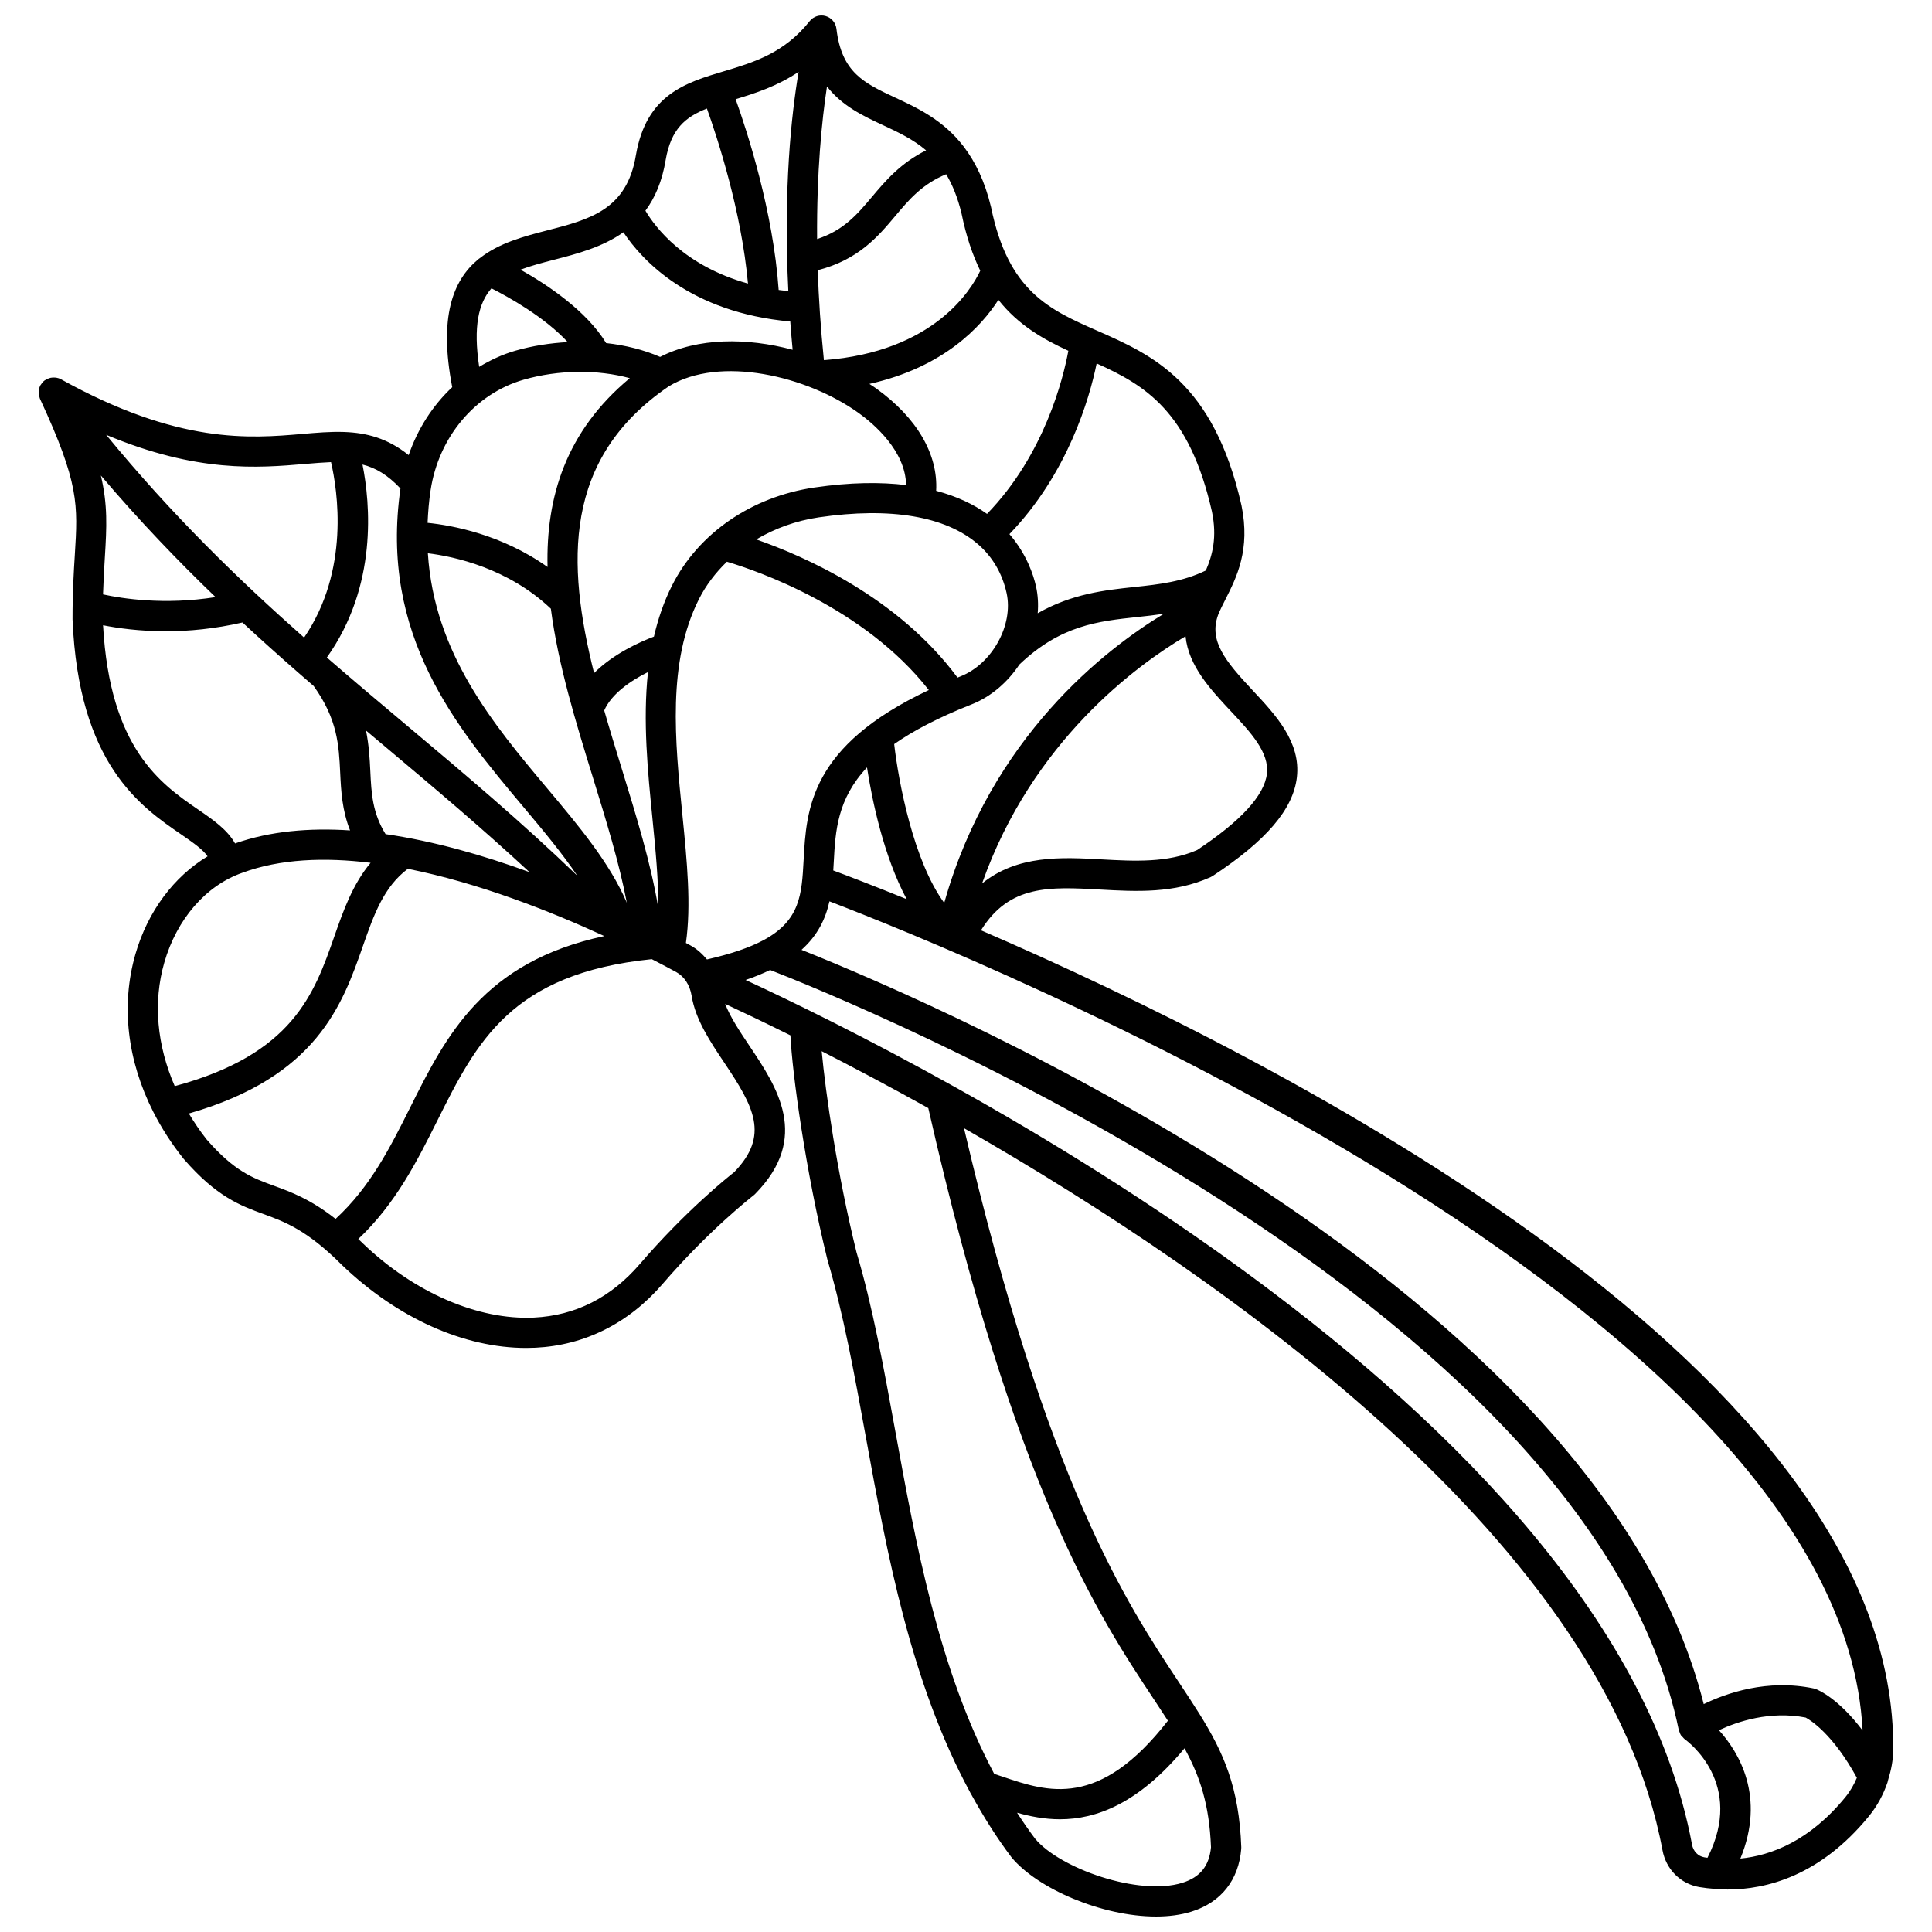 <?xml version="1.0" encoding="UTF-8"?>
<!-- Uploaded to: ICON Repo, www.svgrepo.com, Generator: ICON Repo Mixer Tools -->
<svg width="800px" height="800px" version="1.1" viewBox="144 144 512 512" xmlns="http://www.w3.org/2000/svg">
 <defs>
  <clipPath id="a">
   <path d="m154 148.09h492v503.81h-492z"/>
  </clipPath>
 </defs>
 <g clip-path="url(#a)">
  <path d="m644.39 615.65c0.793-2.535 1.301-5.141 1.332-7.777 1.133-100.23-162.28-183.02-241.75-217.33 7.523-12.129 18.219-11.543 31.547-10.805 9.641 0.535 19.609 1.082 29.316-3.297 0.191-0.09 0.379-0.188 0.555-0.309 14.211-9.371 21.297-17.664 22.293-26.102 1.105-9.383-5.664-16.609-11.633-22.988-7.41-7.91-11.727-13.219-9.242-20.086 0.535-1.34 1.223-2.68 1.934-4.09 2.977-5.883 6.68-13.203 4.262-24.941-7.398-32.711-23.75-39.91-38.184-46.262-12.684-5.582-23.641-10.406-28.188-32.797-1.656-6.879-4.176-11.961-7.141-15.879-0.055-0.074-0.105-0.156-0.164-0.223-5.348-6.945-12.117-10.117-17.98-12.848-8.312-3.871-14.32-6.668-15.68-18.285-0.188-1.602-1.324-2.938-2.879-3.383-1.547-0.445-3.219 0.098-4.223 1.359-6.746 8.496-14.871 10.926-22.727 13.277-10.098 3.016-20.547 6.141-23.312 22.203-2.394 14.527-12.23 17.062-23.609 19.992-6.008 1.551-12.605 3.289-17.727 7.309-0.191 0.137-0.387 0.25-0.555 0.418-6.582 5.5-10.398 15.184-6.789 33.797-5.172 4.856-9.145 11.031-11.547 18.008-5.606-4.504-11.223-5.93-17.121-6.129-0.027-0.004-0.055-0.004-0.078-0.004-3.539-0.117-7.18 0.195-10.984 0.523-13.84 1.188-32.797 2.809-63.957-14.492-0.414-0.227-0.859-0.363-1.309-0.438-0.109-0.016-0.215-0.004-0.324-0.012-0.367-0.027-0.723-0.016-1.082 0.055-0.148 0.027-0.285 0.074-0.426 0.121-0.328 0.105-0.637 0.25-0.93 0.445-0.082 0.055-0.184 0.062-0.27 0.129-0.047 0.035-0.066 0.094-0.117 0.133-0.062 0.051-0.145 0.078-0.203 0.137-0.238 0.223-0.418 0.492-0.594 0.758-0.043 0.07-0.113 0.125-0.156 0.195-0.23 0.41-0.379 0.859-0.457 1.32-0.02 0.133-0.008 0.262-0.016 0.395-0.023 0.336-0.012 0.668 0.051 1 0.031 0.168 0.082 0.324 0.137 0.488 0.047 0.148 0.059 0.305 0.129 0.449 10.406 22.438 10.062 27.996 9.23 41.426-0.273 4.383-0.609 9.836-0.602 17 1.574 38.352 17.988 49.617 28.855 57.066 3.504 2.406 5.769 4.059 6.93 5.766-8.902 5.356-15.859 14.578-19.121 25.926-3.91 13.574-2.144 28.246 4.734 41.789 0.027 0.047 0.047 0.102 0.074 0.145 2.152 4.211 4.789 8.32 7.922 12.246 0.035 0.043 0.07 0.082 0.109 0.129 8.703 10.02 15.008 12.324 21.102 14.555 5.676 2.078 11.547 4.223 20.906 13.617 14.641 13.996 32.246 21.871 48.703 21.871 0.828 0 1.652-0.02 2.469-0.059 13.078-0.641 24.734-6.496 33.715-16.93 12.371-14.383 23.934-23.328 24.051-23.414 0.145-0.109 0.281-0.23 0.406-0.359 14.812-14.988 5.809-28.43-1.426-39.234-2.602-3.887-5.094-7.609-6.477-11.176 4.301 2 10.184 4.797 17.297 8.328 0.469 9.906 3.941 35.656 9.828 59.555 4.188 14.102 7.102 30.098 10.184 47.031 5.598 30.762 11.848 64.91 27.578 93.973 0.098 0.219 0.211 0.414 0.344 0.617 3.156 5.769 6.652 11.355 10.641 16.648 6.863 8.324 24.008 15.703 38.293 15.703 3.359 0 6.57-0.41 9.445-1.312 7.809-2.449 12.484-8.348 13.156-16.605 0.012-0.16 0.016-0.316 0.012-0.473-0.574-15.809-4.668-25.008-11.082-35.305-0.004-0.004-0.004-0.008-0.008-0.012-1.637-2.629-3.422-5.324-5.344-8.227-14.012-21.129-34.965-52.742-57.047-146.99 70.523 40.426 170.04 110.61 185.11 191.35 0.945 5.07 4.773 8.906 9.742 9.77 1.262 0.219 2.719 0.379 4.266 0.496 0.066 0.004 0.137 0.027 0.207 0.027 0.035 0 0.066-0.012 0.105-0.012 0.945 0.062 1.895 0.137 2.93 0.137 10.242 0 24.531-3.586 37.484-19.469 2.191-2.688 3.816-5.731 4.902-8.926 0.07-0.23 0.125-0.461 0.172-0.699zm-6.781-13.055c-6.336-8.406-11.617-10.68-12.363-10.965-0.203-0.078-0.414-0.141-0.633-0.184-12.277-2.555-23.098 1.246-29.105 4.164-27.555-110.05-201.24-184.79-239.1-199.89 4.348-3.898 6.394-8.281 7.402-12.852 35.562 13.613 268.05 106.89 273.8 219.73zm-391.43-237.54c-3.477-5.637-3.762-10.785-4.039-16.672-0.16-3.367-0.367-6.945-1.145-10.781 1.965 1.66 3.934 3.309 5.891 4.953 12.34 10.367 24.973 21.027 37.43 32.57-12.117-4.422-25.242-8.207-38.137-10.07zm28.062-144.64c4.445 2.25 14.031 7.562 20.207 14.246-4.66 0.262-9.352 0.98-13.875 2.281-3.414 0.98-6.594 2.477-9.586 4.277-1.613-10.723-0.172-16.91 3.254-20.805zm8.535 24.211c9.301-2.672 19.645-2.727 28.121-0.406-16.98 14.133-22.23 31.555-21.793 50.035-12.18-8.641-25.285-11.039-31.789-11.699 0.125-2.805 0.344-5.664 0.797-8.637 2.133-14.102 11.816-25.598 24.664-29.293zm67.578-23.781c-1.453-20.82-8.309-41.922-11.406-50.562 5.16-1.547 11.023-3.441 16.691-7.242-1.914 11.316-4.07 31.039-2.723 58.113-0.863-0.094-1.727-0.188-2.562-0.309zm10.359-5.234c10.723-2.766 15.914-8.844 20.492-14.305 3.664-4.367 7.156-8.512 13.535-11.133 1.652 2.758 3.047 6.125 4.078 10.41 1.227 6.051 2.93 10.996 4.957 15.156-2.359 5.035-12.273 21.496-41.426 23.707 0 0-0.004 0-0.008-0.004-0.867-8.523-1.383-16.473-1.629-23.832zm10.867 37.859c3.977 2.863 12.395 10.004 12.543 19.078-6.738-0.812-14.711-0.758-24.301 0.645-16.66 2.438-30.766 12.145-37.727 25.965-2.184 4.328-3.715 8.875-4.801 13.547-3.582 1.355-10.688 4.5-15.863 9.664-7.281-29.07-8.289-56.824 19.754-75.957 13.551-8.297 36.707-2.797 50.395 7.059zm31.484 34.664c0.008 0.008 0.008 0.016 0.016 0.023 0.031 0.035 0.078 0.047 0.117 0.078 3.824 3.34 6.391 7.66 7.555 12.91 1.875 8.469-3.824 18.793-12.195 22.098-0.277 0.109-0.531 0.219-0.805 0.328-15.762-21.324-40.66-32.207-53.344-36.621 4.926-2.906 10.527-4.965 16.586-5.852 19.086-2.801 33.609-0.25 42.07 7.035zm-29.301 59.242c1.371 8.844 4.43 23.539 10.512 34.91-9.027-3.664-15.754-6.223-19.449-7.602 0.047-0.766 0.09-1.531 0.133-2.293 0.434-8.23 0.945-16.629 8.805-25.016zm20.465 35.906c-8.109-11.062-12.074-31.832-13.262-42.09 5.027-3.519 11.672-7.031 20.512-10.52 5.176-2.043 9.566-5.887 12.676-10.574 10.91-10.395 20.816-11.465 31.305-12.586 2.301-0.242 4.629-0.504 6.973-0.855-15.332 9.277-45.789 32.582-58.203 76.625zm-77.328-22.375c0.836 8.383 1.621 16.445 1.543 23.66-1.969-11.777-5.754-24.125-9.742-37.074-1.559-5.059-3.125-10.145-4.578-15.211 1.91-4.41 7.043-7.914 11.598-10.176-1.395 12.914-0.059 26.371 1.18 38.801zm-26.918-55.59c1.922 14.836 6.609 30.051 11.078 44.531 3.606 11.699 7.062 22.906 9.059 33.422-4.484-10.527-12.605-20.223-21.152-30.398-14.188-16.891-29.898-35.688-31.578-62.25 6.961 0.852 21.23 3.906 32.594 14.695zm37.027 89.25c-0.395-0.215-0.824-0.445-1.238-0.668 1.43-9.969 0.305-21.559-0.914-33.781-1.996-19.973-4.051-40.629 4.379-57.363 1.863-3.695 4.402-6.988 7.394-9.895 7.856 2.332 36.332 12.055 53.516 34.012-31.523 14.844-32.445 31.504-33.18 45.09-0.484 9.023-0.895 15.883-10.461 21.105-0.148 0.059-0.277 0.137-0.41 0.211-3.543 1.871-8.328 3.523-14.746 4.988-1.238-1.473-2.648-2.777-4.34-3.699zm143.2-62.07c5.246 5.602 10.203 10.898 9.531 16.586-0.676 5.715-6.894 12.504-18.484 20.188-7.859 3.441-16.73 2.953-25.309 2.477-10.633-0.586-22.309-1.215-31.691 6.383 13.309-37.801 41.238-57.996 53.922-65.512 0.793 7.875 6.676 14.164 12.031 19.879zm-5.027-52.891c1.379 6.684 0.18 11.414-1.621 15.578-6.129 2.984-12.359 3.68-18.941 4.379-7.887 0.84-16.527 1.781-25.621 6.957 0.199-2.391 0.07-4.789-0.445-7.106-0.668-3.016-2.465-8.551-7.047-13.867 15.488-16.059 21.203-35.895 23.117-45.23 12.781 5.754 24.535 12.672 30.559 39.289zm-38.059-42.641c-1.352 7.336-6.34 27.547-21.551 43.223-3.492-2.496-7.934-4.644-13.48-6.121 0.535-9.633-5.055-19.32-15.836-27.078-0.594-0.426-1.234-0.836-1.859-1.246 19.68-4.387 29.633-15.18 34.188-22.277 5.305 6.707 11.848 10.414 18.539 13.5zm-49.16-59.816c4.059 1.891 8.012 3.75 11.461 6.699-6.742 3.348-10.754 8.047-14.34 12.32-3.973 4.734-7.551 8.902-14.543 11.184-0.133-17.703 1.242-31.391 2.617-40.434 4.047 5.191 9.625 7.82 14.805 10.23zm-57.559 9.258c1.414-8.23 5.223-11.398 10.934-13.645 2.789 7.797 9.16 27.242 10.883 46.387-16.93-4.719-24.598-14.938-27.176-19.312 2.504-3.391 4.422-7.727 5.359-13.43zm-29.496 26.406c5.988-1.543 12.715-3.297 18.301-7.258 4.93 7.422 17.656 21.262 44.219 23.648 0.176 2.441 0.391 4.945 0.629 7.492-12.133-3.238-25.094-3.25-35.125 1.891-4.309-1.871-9.164-3.098-14.301-3.664-5.223-8.59-15.691-15.527-22.684-19.453 2.703-1.023 5.719-1.82 8.961-2.656zm-40.781 60.645c-5.574 38.926 14.75 63.168 32.719 84.559 5.164 6.148 10.137 12.105 14.137 18.055-14.914-14.375-30.148-27.195-44.957-39.637-7.086-5.953-14.23-11.961-21.41-18.188 13.516-18.98 11.504-40.848 9.449-51.137 3.5 0.879 6.68 2.746 10.062 6.348zm-25.34-6.5c2.539-0.215 4.82-0.402 6.938-0.488 1.727 7.465 5.035 28.691-7.137 46.496-17.445-15.441-35.043-32.512-52.453-53.727 24.168 10.137 40.309 8.77 52.652 7.719zm-54.059 3.055c10.113 11.891 20.266 22.488 30.395 32.227-13.586 2.152-24.793 0.387-29.82-0.719 0.117-3.742 0.305-6.988 0.488-9.922 0.488-7.945 0.785-13.695-1.062-21.586zm25.852 88.574c-9.938-6.82-23.461-16.172-25.27-48.887 3.879 0.766 9.641 1.59 16.746 1.59 5.957 0 12.844-0.641 20.203-2.324 4.812 4.461 9.613 8.762 14.398 12.949 0.012 0.008 0.016 0.023 0.023 0.031 0.008 0.008 0.02 0.008 0.027 0.016 1.477 1.289 2.949 2.57 4.422 3.84 6.332 8.824 6.68 15.699 7.023 22.969 0.23 4.906 0.512 9.938 2.613 15.301-10.781-0.715-21.184 0.18-30.473 3.453-2.055-3.644-5.789-6.25-9.715-8.938zm-9.035 40.488c3.316-11.52 11.02-20.398 20.668-23.773 10.023-3.707 21.809-4.144 34-2.644-4.738 5.688-7.211 12.625-9.582 19.422-5.387 15.418-11.031 31.316-42.324 39.758-4.703-10.82-5.801-22.211-2.762-32.762zm11.246 46.926c-1.781-2.242-3.324-4.555-4.746-6.906 33.949-9.727 40.707-28.852 46.129-44.379 2.938-8.406 5.547-15.699 11.91-20.469 18.84 3.754 37.785 11.242 52.066 17.824-32.105 6.871-41.938 26.383-51.418 45.359-5.422 10.855-10.625 21.137-19.801 29.594-6.672-5.242-11.758-7.109-16.387-8.801-5.594-2.043-10.434-3.816-17.754-12.223zm139.75 8.652c-1.777 1.391-12.891 10.277-25.008 24.363-7.621 8.859-17.059 13.625-28.043 14.16-14.785 0.695-31.672-6.609-45.191-19.535-0.469-0.473-0.895-0.844-1.352-1.281 9.891-9.359 15.52-20.512 20.934-31.352 10.457-20.93 19.547-39.008 56.844-42.82 2.527 1.293 4.711 2.457 6.461 3.41 2.148 1.168 3.644 3.457 4.098 6.281 1.012 6.316 4.914 12.152 8.695 17.793 7.766 11.594 12.059 19.227 2.562 28.98zm118.82 188.31c-11.594 3.625-32.566-3.828-39.07-11.711-1.676-2.227-3.246-4.519-4.758-6.856 3.477 0.965 7.246 1.734 11.355 1.734 9.578 0 20.766-4.082 33.02-18.809 4.109 7.508 6.574 14.934 7.019 26.234-0.473 4.941-2.879 7.934-7.566 9.406zm-7.539-48.582c1.316 1.98 2.527 3.828 3.684 5.633-18.242 23.438-31.836 18.898-43.844 14.812-0.75-0.254-1.457-0.48-2.184-0.719-14.707-27.727-20.742-60.777-26.164-90.57-3.121-17.152-6.07-33.352-10.336-47.688-5.152-20.918-8.195-42.281-9.219-53.273 8.344 4.262 17.902 9.316 28.25 15.078 23 101.18 45.137 134.59 59.812 156.73zm142.59 38.473c-21.723-116.36-204.5-207.72-250.82-229.15 2.441-0.824 4.559-1.715 6.504-2.644 19.215 7.457 217.29 87 240.8 201.43 0 0.004 0.004 0.004 0.004 0.008 0.02 0.105 0.098 0.195 0.125 0.301 0.117 0.391 0.25 0.773 0.48 1.109 0.012 0.016 0.012 0.039 0.023 0.055 0.113 0.16 0.277 0.25 0.406 0.391 0.191 0.207 0.352 0.441 0.582 0.602 0.688 0.484 16.023 11.73 5.984 31.383-0.281-0.039-0.57-0.078-0.836-0.125-1.652-0.277-2.93-1.602-3.258-3.356zm40.68-12.641c-9.559 11.719-19.801 15.535-27.875 16.336 6.758-16.406-0.41-28.203-5.676-34.023 4.949-2.309 13.492-5.18 22.98-3.352 1.266 0.672 7.238 4.379 13.57 15.957-0.754 1.801-1.73 3.527-3 5.082z"/>
 </g>
</svg>